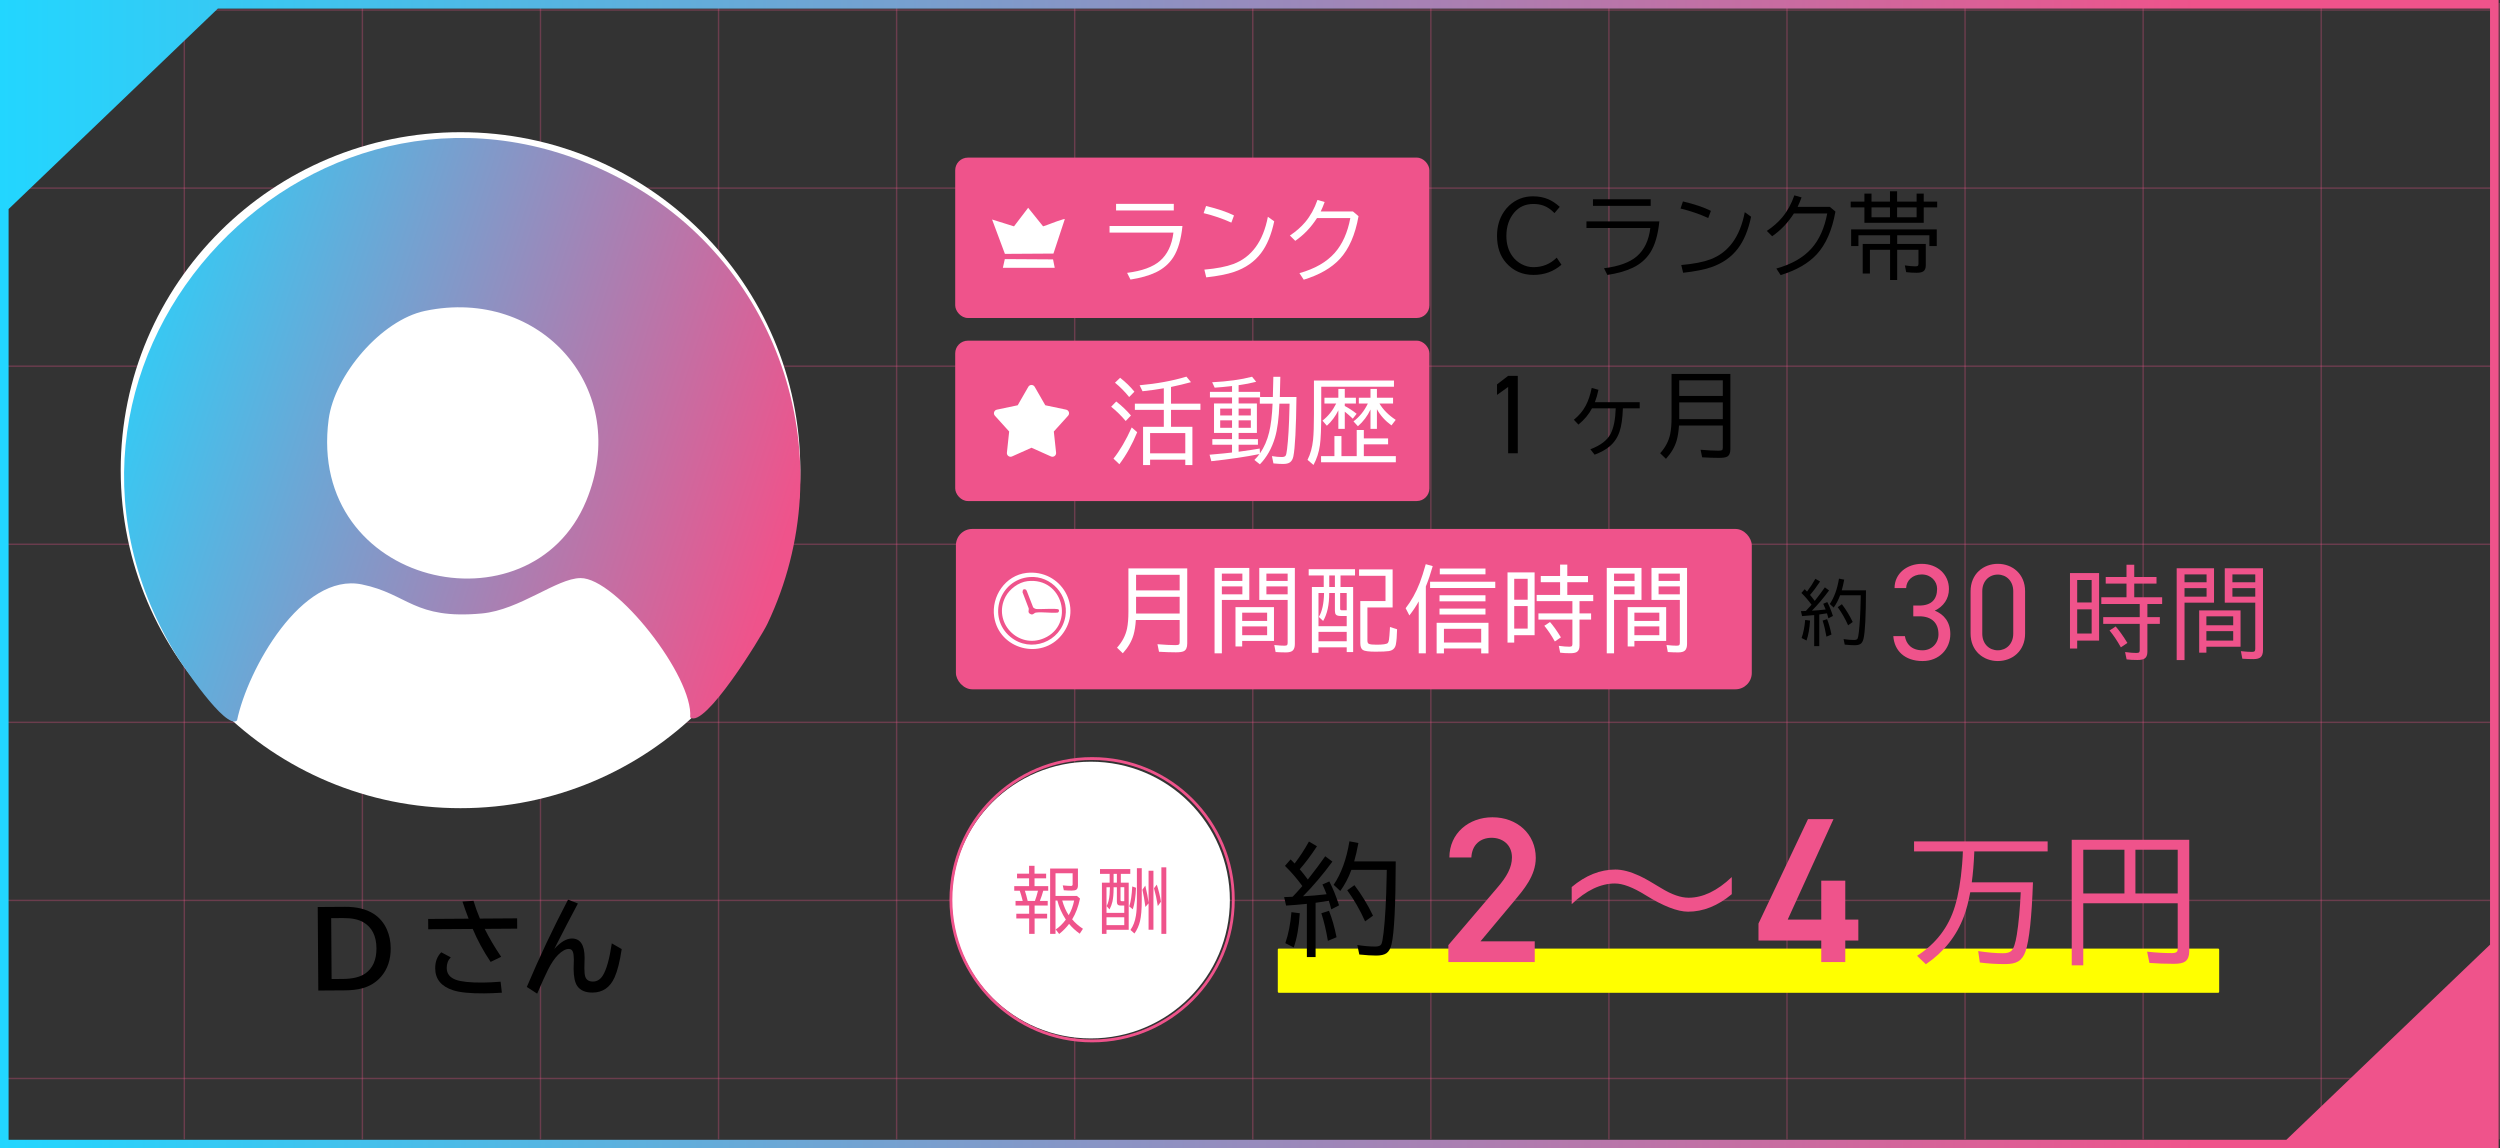 <?xml version="1.0" encoding="UTF-8"?>
<svg id="_レイヤー_1" data-name="レイヤー 1" xmlns="http://www.w3.org/2000/svg" xmlns:xlink="http://www.w3.org/1999/xlink" viewBox="0 0 1745.712 801.883">
  <rect x="0" y="0" width="1745.712" height="801.883" fill="#333333" stroke="none"/>
  <defs>
    <style>
      .cls-1, .cls-2 {
        fill: #ef538b;
      }

      .cls-3 {
        fill: none;
        stroke-width: 2px;
      }

      .cls-3, .cls-2 {
        stroke: #ef538b;
        stroke-miterlimit: 10;
      }

      .cls-4 {
        fill: #fff;
      }

      .cls-5 {
        opacity: .3;
      }

      .cls-6 {
        fill: url(#_名称未設定グラデーション_9);
      }

      .cls-7 {
        fill: #ff0;
      }

      .cls-8 {
        fill: url(#_名称未設定グラデーション_19);
      }
    </style>
    <linearGradient id="_名称未設定グラデーション_9" data-name="名称未設定グラデーション 9" x1="5.027" y1="214.151" x2="617.141" y2="418.107" gradientTransform="translate(-2.76 2.372) rotate(-.393)" gradientUnits="userSpaceOnUse">
      <stop offset=".074" stop-color="#22d6ff"/>
      <stop offset=".879" stop-color="#ef538b"/>
    </linearGradient>
    <linearGradient id="_名称未設定グラデーション_19" data-name="名称未設定グラデーション 19" x1="0" y1="400.942" x2="1744.755" y2="400.942" gradientUnits="userSpaceOnUse">
      <stop offset="0" stop-color="#22d6ff"/>
      <stop offset=".879" stop-color="#ef538b"/>
    </linearGradient>
  </defs>
  <g class="cls-5">
    <line class="cls-2" x1="4.366" y1="2.068" x2="4.366" y2="795.562"/>
    <line class="cls-2" x1="128.712" y1="2.068" x2="128.712" y2="795.562"/>
    <line class="cls-2" x1="253.058" y1="2.068" x2="253.058" y2="795.562"/>
    <line class="cls-2" x1="377.404" y1="2.068" x2="377.404" y2="795.562"/>
    <line class="cls-2" x1="501.751" y1="2.068" x2="501.751" y2="795.562"/>
    <line class="cls-2" x1="626.097" y1="2.068" x2="626.097" y2="795.562"/>
    <line class="cls-2" x1="750.443" y1="2.068" x2="750.443" y2="795.562"/>
    <line class="cls-2" x1="874.789" y1="2.068" x2="874.789" y2="795.562"/>
    <line class="cls-2" x1="999.135" y1="2.068" x2="999.135" y2="795.562"/>
    <line class="cls-2" x1="1123.482" y1="2.068" x2="1123.482" y2="795.562"/>
    <line class="cls-2" x1="1247.828" y1="2.068" x2="1247.828" y2="795.562"/>
    <line class="cls-2" x1="1372.174" y1="2.068" x2="1372.174" y2="795.562"/>
    <line class="cls-2" x1="1496.52" y1="2.068" x2="1496.52" y2="795.562"/>
    <line class="cls-2" x1="1620.866" y1="2.068" x2="1620.866" y2="795.562"/>
    <line class="cls-2" x1="1745.212" y1="2.068" x2="1745.212" y2="795.562"/>
  </g>
  <g class="cls-5">
    <line class="cls-2" x1="1739.535" y1="7.01" x2="3.77" y2="7.01"/>
    <line class="cls-2" x1="1739.535" y1="131.357" x2="3.77" y2="131.357"/>
    <line class="cls-2" x1="1739.535" y1="255.703" x2="3.77" y2="255.703"/>
    <line class="cls-2" x1="1739.535" y1="380.049" x2="3.77" y2="380.049"/>
    <line class="cls-2" x1="1739.535" y1="504.395" x2="3.77" y2="504.395"/>
    <line class="cls-2" x1="1739.535" y1="628.741" x2="3.77" y2="628.741"/>
    <line class="cls-2" x1="1739.535" y1="753.087" x2="3.77" y2="753.087"/>
  </g>
  <ellipse class="cls-4" cx="761.674" cy="628.503" rx="97.132" ry="96.613"/>
  <ellipse class="cls-4" cx="321.571" cy="328.322" rx="237.284" ry="236.017"/>
  <path class="cls-6" d="M481.936,500.888c2.4-28.314-51.725-97.398-76.552-97.224-16.589.116-42.476,22.274-68.972,24.713-47.451,4.369-51.389-13.626-83.649-20.269-42.002-8.649-79.825,59.295-87.254,94.96-7.66,7.161-38.733-39.423-42.764-46.071C-3.23,249.256,224.362,11.549,436.069,126.255c110.07,59.637,153.779,195.878,99.749,309.449-4.123,8.666-44.039,73.899-53.882,65.184ZM296.747,217.104c-30.561,6.426-63.178,44.819-67.254,75.703-15.412,116.77,140.93,151.08,179.869,56.901,32.066-77.556-31.442-149.672-112.614-132.604Z"/>
  <g>
    <path d="M221.86,633.355l19.054-.13c8.156-.056,14.823,1.574,20.002,4.89,4.144,2.667,7.239,6.349,9.287,11.046,1.714,3.879,2.587,8.186,2.62,12.92.055,8.015-2.185,14.652-6.719,19.91-3.418,3.96-7.807,6.675-13.164,8.141-3.439.915-7.502,1.388-12.189,1.42l-18.492.126-.4-58.323ZM231.264,641.131l.292,42.502,7.84-.054c6.843-.047,12.049-1.301,15.619-3.763,5.295-3.693,7.915-9.582,7.86-17.667-.059-8.555-3.101-14.604-9.125-18.149-3.389-1.992-8.129-2.967-14.223-2.925l-8.262.057Z"/>
    <path d="M298.981,641.686l28.23-.194c-1.551-3.997-2.973-7.972-4.266-11.924l7.696-.545c1.247,4.164,2.74,8.302,4.479,12.415l25.98-.178.049,7.207-22.675.155c3.066,6.237,6.896,12.738,11.49,19.503l-7.358,3.566c-5.068-7.559-9.234-15.23-12.498-23.013l-31.078.213-.049-7.207ZM350.452,693.19c-4.662.29-8.786.447-12.372.472-9.75.067-16.938-.646-21.566-2.137-8.363-2.662-12.569-7.766-12.621-15.312-.032-4.641,1.384-8.389,4.248-11.244l6.633,3.541c-1.909,1.912-2.852,4.402-2.831,7.473.027,3.915,2.154,6.643,6.384,8.183,3.736,1.358,9.975,2.006,18.717,1.946,3.703-.025,7.874-.23,12.512-.613l.896,7.693Z"/>
    <path d="M367.863,689.168c8.903-21.015,18.502-41.331,28.797-60.949l6.875,2.695c-4.652,8.681-10.146,19.253-16.482,31.719,4.396-4.834,8.47-7.265,12.219-7.291,5.906-.041,8.89,4.392,8.951,13.298.004.656-.013,1.465-.054,2.426-.08,2.04-.116,3.646-.107,4.817.019,2.742.196,4.687.532,5.833.743,2.479,2.568,3.709,5.475,3.689,2.812-.02,5.088-1.406,6.827-4.16,2.597-4.096,4.702-11.6,6.315-22.509l6.918,3.995c-1.277,8.611-2.932,15.186-4.963,19.722-3.139,7.053-8.272,10.604-15.396,10.653-4.922.034-8.46-1.466-10.613-4.498-1.704-2.402-2.576-6.427-2.614-12.076-.003-.492.015-1.242.055-2.25.08-1.969.117-3.364.112-4.185-.018-2.578-.265-4.44-.742-5.585-.548-1.262-1.478-1.889-2.79-1.879-2.227.015-4.725,1.392-7.495,4.13-2.375,2.36-4.707,5.81-6.996,10.349-1.665,3.293-4.193,8.876-7.585,16.751l-7.239-4.697Z"/>
  </g>
  <rect class="cls-7" x="892.266" y="662.376" width="657.352" height="30.874" rx=".713" ry=".713"/>
  <g>
    <path d="M909.418,618.718c-3.759-5.167-7.808-9.865-12.146-14.093l3.938-4.519c.885.885,1.658,1.672,2.321,2.363l.498.498c3.702-4.835,7.032-9.949,9.989-15.337l5.597,3.316c-4.256,6.466-8.264,11.813-12.021,16.042,1.769,2.045,3.648,4.435,5.638,7.171,5.195-6.632,9.244-12.048,12.146-16.249l5.016,3.73c-6.577,8.954-13.417,17.023-20.519,24.208.248-.027.483-.042.704-.042,4.366-.193,9.617-.649,15.752-1.368-.939-2.487-1.906-4.767-2.901-6.84l4.809-2.114c2.459,4.67,4.726,10.239,6.798,16.705l-5.431,2.819c-.47-1.907-1.036-3.896-1.699-5.969-3.316.525-6.397.981-9.244,1.368v37.887h-6.093v-37.141l-1.368.124c-4.449.47-8.829.829-13.141,1.078l-1.367-5.927c1.243-.055,2.418-.097,3.523-.125l2.404-.125c1.63-1.63,3.896-4.117,6.798-7.461ZM897.521,658.595c2.155-6.19,3.578-13.402,4.27-21.638l5.845.746c-.608,9.672-2.018,17.631-4.229,23.876l-5.886-2.984ZM927.242,656.978c-1.188-7.129-2.709-13.555-4.56-19.275l5.347-1.7c2.101,5.251,3.855,11.399,5.265,18.446l-6.052,2.528ZM974.622,601.474c-.083,30.619-1.051,49.881-2.902,57.784-.719,3.095-1.921,5.223-3.605,6.384-1.575,1.078-3.953,1.617-7.13,1.617-3.179,0-7.116-.249-11.814-.746l-1.367-6.632c4.477.718,8.663,1.078,12.56,1.078,2.211,0,3.62-.567,4.229-1.7.497-.912,1.008-3.564,1.533-7.958,1.133-9.7,1.852-22.854,2.155-39.462l.083-4.435h-24.705c-2.018,5.5-4.602,10.418-7.752,14.757l-4.643-4.311c5.333-7.848,9.009-17.976,11.026-30.384l6.26,1.202c-.94,5.057-1.922,9.327-2.943,12.809h29.017ZM953.232,643.382c-3.564-7.986-7.725-15.227-12.477-21.721l5.016-3.565c5.001,6.577,9.326,13.679,12.975,21.306l-5.514,3.979Z"/>
    <path class="cls-1" d="M1071.686,671.804h-60.32v-11.861l34.282-40.214c6.51-7.522,10.126-14.031,10.126-20.975,0-9.113-6.799-13.742-14.176-13.742-7.812,0-13.742,4.773-14.176,13.742h-15.334c0-16.925,13.598-28.063,30.088-28.063,17.069,0,30.232,11.572,30.232,28.352,0,12.585-8.679,22.421-15.044,30.088l-23.578,28.208h37.899v14.465Z"/>
    <path class="cls-1" d="M1097.495,619.411c9.711-8.148,19.873-12.223,30.485-12.223,4.879,0,10.492,1.469,16.841,4.406,3.647,1.706,8.717,4.572,15.207,8.598,7.248,4.454,13.619,6.68,19.115,6.68,9.949,0,19.991-4.808,30.13-14.425v11.938c-9.76,8.148-19.921,12.222-30.484,12.222-7.438,0-17.41-3.884-29.917-11.654-8.623-5.353-15.681-8.03-21.176-8.03-9.996,0-20.063,4.809-30.201,14.425v-11.938Z"/>
    <path class="cls-1" d="M1280.286,571.993l-31.969,70.157h23.435v-27.195h16.779v27.195h9.113v14.61h-9.113v15.044h-16.779v-15.044h-43.83v-11.861l34.572-72.905h17.792Z"/>
    <path class="cls-1" d="M1378.608,594.506v.728c-.324,7.834-.906,14.794-1.748,20.88h42.731c-.874,24.506-2.606,40.579-5.196,48.218-1.165,3.367-2.897,5.713-5.195,7.041-2.072,1.23-5.067,1.845-8.983,1.845-6.248,0-12.156-.373-17.724-1.117l-1.165-7.964c6.668,1.004,12.431,1.505,17.286,1.505,2.849,0,4.839-.583,5.973-1.748,1.554-1.586,2.8-5.341,3.739-11.266,1.294-8.061,2.201-17.918,2.719-29.572h-35.253c-1.198,6.54-2.671,12.14-4.419,16.801-5.146,13.791-14.001,24.943-26.561,33.457l-6.167-5.875c13.207-8.449,22.013-19.941,26.415-34.477,2.428-7.963,4.111-17.707,5.05-29.232.323-4.079.502-7.154.534-9.226h-34.087v-6.944h93.279v6.944h-51.229Z"/>
    <path class="cls-1" d="M1528.721,586.396v77.838c0,3.334-.907,5.697-2.72,7.089-1.521,1.133-4.16,1.7-7.915,1.7-6.184,0-11.913-.211-17.189-.631l-1.603-7.866c6.054.68,11.832,1.02,17.336,1.02,2.039,0,3.285-.453,3.738-1.359.194-.42.292-.971.292-1.651v-31.806h-65.942v43.362h-8.061v-87.696h82.063ZM1454.718,593.34v30.543h28.747v-30.543h-28.747ZM1520.661,623.883v-30.543h-29.523v30.543h29.523Z"/>
  </g>
  <path class="cls-8" d="M0,0v801.883h1744.755V0H0ZM1738.755,659.637l-142.213,136.247H6V145.979L152.11,6h1586.645v653.637Z"/>
  <g>
    <path d="M1264.974,422.267c-2.191-3.012-4.552-5.751-7.08-8.216l2.296-2.634c.515.516.966.975,1.353,1.377l.29.29c2.159-2.819,4.1-5.8,5.823-8.941l3.263,1.933c-2.481,3.77-4.817,6.887-7.008,9.352,1.031,1.192,2.127,2.585,3.286,4.181,3.028-3.867,5.389-7.024,7.08-9.473l2.924,2.175c-3.834,5.22-7.821,9.923-11.961,14.112.146-.016.282-.024.411-.024,2.545-.113,5.605-.378,9.183-.797-.548-1.45-1.112-2.779-1.692-3.987l2.804-1.232c1.434,2.723,2.755,5.969,3.963,9.738l-3.166,1.643c-.273-1.111-.604-2.271-.99-3.479-1.934.306-3.729.572-5.389.797v22.086h-3.553v-21.651l-.797.072c-2.594.274-5.147.483-7.66.628l-.798-3.456c.726-.032,1.41-.056,2.055-.072l1.401-.073c.95-.95,2.271-2.4,3.963-4.35ZM1258.039,445.513c1.257-3.608,2.086-7.813,2.489-12.614l3.407.435c-.354,5.639-1.176,10.278-2.465,13.918l-3.432-1.74ZM1275.365,444.571c-.693-4.156-1.579-7.902-2.658-11.236l3.117-.991c1.224,3.061,2.247,6.645,3.069,10.753l-3.528,1.474ZM1302.984,412.215c-.048,17.85-.612,29.078-1.691,33.685-.419,1.804-1.119,3.044-2.102,3.721-.919.628-2.305.942-4.156.942-1.854,0-4.148-.145-6.887-.435l-.798-3.866c2.609.419,5.05.628,7.321.628,1.289,0,2.11-.331,2.465-.991.29-.532.588-2.078.895-4.64.66-5.654,1.079-13.322,1.257-23.004l.048-2.585h-14.401c-1.177,3.206-2.683,6.073-4.52,8.603l-2.706-2.513c3.109-4.575,5.252-10.479,6.428-17.712l3.648.701c-.548,2.948-1.119,5.437-1.715,7.467h16.914ZM1290.515,436.645c-2.078-4.655-4.502-8.876-7.273-12.662l2.925-2.078c2.915,3.834,5.437,7.974,7.562,12.42l-3.214,2.32Z"/>
    <path class="cls-1" d="M1336.018,422.851h4.135c8.749,0,12.499-4.519,12.499-11.73,0-5.191-4.23-9.999-10.769-9.999-6.25,0-10.672,4.134-10.864,9.519h-8.076c0-10.48,9.037-16.922,18.94-16.922,11.057,0,19.037,7.403,19.037,17.595,0,6.827-3.846,12.21-9.903,15.095,6.441,2.596,10.864,7.884,10.864,16.345,0,10.191-7.596,18.844-19.325,18.844-12.691,0-19.806-7.403-20.479-17.402h8.076c.865,5.384,4.519,9.903,12.402,9.903,6.25,0,11.057-4.808,11.057-11.153,0-7.884-4.615-12.595-13.46-12.595h-4.135v-7.5Z"/>
    <path class="cls-1" d="M1414.093,442.465c0,12.21-9.038,19.133-19.037,19.133s-19.036-6.922-19.036-19.229v-29.42c0-12.307,9.037-19.229,19.036-19.229s19.037,6.923,19.037,19.133v29.613ZM1395.055,401.218c-6.057,0-10.864,4.519-10.864,11.634v29.613c0,7.115,4.808,11.634,10.864,11.634,5.961,0,10.769-4.519,10.769-11.634v-29.613c0-7.115-4.808-11.634-10.769-11.634Z"/>
    <path class="cls-1" d="M1465.77,400.167v47.172h-15.303v5.546h-5.032v-52.718h20.335ZM1450.468,404.994v15.713h10.099v-15.713h-10.099ZM1450.468,425.465v16.911h10.099v-16.911h-10.099ZM1484.906,402.906v-8.558h5.408v8.558h15.542v4.622h-15.542v9.551h19.479v4.69h-10.304v9.174h8.695v4.69h-8.695v19.547c0,2.373-.708,3.971-2.122,4.792-1.005.593-2.637.89-4.896.89-2.876,0-5.375-.137-7.497-.411l-1.062-5.135c3.172.434,5.831.65,7.977.65,1.027,0,1.678-.205,1.951-.616.205-.32.308-.821.308-1.506v-18.212h-25.503v-4.69h25.503v-9.174h-26.838v-4.69h17.596v-9.551h-14.515v-4.622h14.515ZM1480.969,452.03c-2.557-4.587-5.192-8.512-7.908-11.776l4.279-2.807c2.51,2.853,5.237,6.687,8.182,11.502l-4.553,3.081Z"/>
    <path class="cls-1" d="M1546.024,396.812v24.031h-20.608v40.086h-5.477v-64.118h26.085ZM1525.416,401.092v5.511h15.405v-5.511h-15.405ZM1525.416,410.677v5.957h15.405v-5.957h-15.405ZM1564.544,426.252v25.367h-23.859v4.142h-5.032v-29.509h28.892ZM1540.684,430.394v6.23h18.725v-6.23h-18.725ZM1540.684,440.699v6.641h18.725v-6.641h-18.725ZM1580.222,396.812v57.134c0,2.259-.525,3.891-1.574,4.895-1.005.936-2.705,1.404-5.101,1.404-2.374,0-4.964-.091-7.771-.274l-.992-5.272c3.194.342,5.785.514,7.771.514,1.027,0,1.678-.217,1.951-.65.205-.319.309-.833.309-1.541v-32.179h-21.293v-24.031h26.701ZM1558.861,401.092v5.511h15.953v-5.511h-15.953ZM1558.861,410.677v5.957h15.953v-5.957h-15.953Z"/>
  </g>
  <rect class="cls-1" x="667.005" y="110.061" width="331.132" height="111.985" rx="8.836" ry="8.836"/>
  <g>
    <path class="cls-4" d="M692.757,153.264l15.302,4.798,9.889-12.972,10.436,12.964c4.281-1.348,8.444-3.252,12.745-4.522.576-.17,1.312-.458,1.872-.543.224-.034.246-.261.493.167l-7.883,23.905-33.898.216-8.957-24.013Z"/>
    <polygon class="cls-4" points="700.287 187.017 701.645 180.925 735.327 181.134 736.507 187.017 700.287 187.017"/>
  </g>
  <g>
    <path class="cls-4" d="M774.781,157.804h50.909c-.935,9.318-3.046,16.567-6.336,21.746-2.929,4.584-7.016,8.129-12.258,10.634-4.733,2.25-10.634,3.927-17.702,5.03l-2.355-4.68c10.357-1.316,17.988-4.085,22.892-8.31,5.264-4.542,8.416-11.144,9.456-19.804h-44.605v-4.617ZM779.334,142.363h40.308v4.617h-40.308v-4.617Z"/>
    <path class="cls-4" d="M859.835,155.448c-6.071-2.759-12.523-4.967-19.358-6.622l1.688-4.967c8.172,1.953,14.678,4.15,19.518,6.59l-1.847,4.999ZM840.986,188.274c8.575-.764,15.324-2.07,20.249-3.916,12.757-4.776,20.791-15.771,24.102-32.985l4.426,3.184c-1.974,9.339-5.052,16.747-9.233,22.223-4.584,6.028-10.846,10.39-18.784,13.085-4.903,1.656-11.388,2.929-19.453,3.821l-1.306-5.413Z"/>
    <path class="cls-4" d="M944.727,147.648l3.917,3.311c-2.314,12.969-6.654,22.903-13.022,29.801-5.815,6.326-14.231,11.175-25.248,14.55l-2.992-4.584c10.718-2.993,18.922-7.694,24.61-14.104,5.392-6.092,9.031-14.21,10.921-24.356h-23.273c-4.161,6.495-9.223,11.801-15.188,15.919l-3.725-3.725c4.245-2.822,7.8-5.932,10.666-9.329,3.65-4.351,6.505-9.52,8.564-15.505l5.03,1.433c-.871,2.419-1.783,4.616-2.738,6.59h22.478Z"/>
  </g>
  <rect class="cls-1" x="667.005" y="237.887" width="331.132" height="111.985" rx="8.836" ry="8.836"/>
  <g>
    <path class="cls-4" d="M786.058,293.982c-3.142-3.736-6.527-7.057-10.156-9.965l3.534-3.662c3.884,3.014,7.312,6.272,10.283,9.774l-3.661,3.853ZM777.525,320.248c4.479-5.604,8.725-12.863,12.735-21.777l3.821,3.343c-3.503,8.554-7.652,16.004-12.449,22.351l-4.107-3.916ZM788.478,277.235c-3.12-3.842-6.421-7.174-9.902-9.998l3.598-3.438c3.905,3.078,7.228,6.315,9.966,9.711l-3.661,3.725ZM817.706,298.025h14.932v26.744h-4.967v-3.789h-24.579v3.789h-4.903v-26.744h14.487v-11.812h-20.218v-4.362h20.218v-10.73c-4.225.764-9.181,1.455-14.869,2.07l-2.037-4.171c12.077-1.083,22.976-3.088,32.697-6.018l3.185,3.853c-4.225,1.167-8.873,2.282-13.945,3.343v11.653h20.535v4.362h-20.535v11.812ZM827.671,302.387h-24.579v14.168h24.579v-14.168Z"/>
    <path class="cls-4" d="M860.319,281.724v-4.171h-15.442v-3.916h15.442v-4.076l-.796.096c-3.928.446-7.705.796-11.335,1.051l-1.751-3.789c10.909-.551,20.196-1.835,27.858-3.852l2.865,3.534c-3.778.977-7.864,1.762-12.258,2.356v4.68h14.996v3.598h8.915l.35-14.104h4.872l-.351,14.104h11.621c-.255,21.82-.977,35.638-2.165,41.454-.403,1.91-1.189,3.29-2.356,4.139-1.062.764-2.674,1.146-4.839,1.146-1.89,0-4.129-.127-6.718-.382l-1.051-5.094c2.589.424,4.871.637,6.845.637,1.443,0,2.367-.351,2.771-1.051.339-.552.657-2.038.955-4.458.827-6.643,1.379-16.067,1.655-28.272l.096-3.502h-7.1c-.361,10.125-1.391,18.031-3.089,23.719-2.229,7.514-5.742,13.733-10.538,18.657l-3.853-3.056c1.465-1.444,2.643-2.812,3.534-4.107-9.7,1.953-20.897,3.608-33.59,4.967l-1.241-4.521c3.332-.254,6.59-.552,9.773-.892l5.923-.637v-5.444h-13.755v-3.916h13.755v-4.298h-12.576v-20.599h12.576ZM860.319,285.322h-8.278v4.808h8.278v-4.808ZM860.319,293.504h-8.278v5.221h8.278v-5.221ZM864.903,281.724h12.768v20.599h-12.768v4.298h13.5v3.916h-13.5v4.903c6.898-.955,11.812-1.698,14.741-2.229l.159,3.375c2.93-4.203,5.073-9.116,6.432-14.741,1.252-5.179,2.048-11.844,2.388-19.994h-8.914v-4.298h-14.806v4.171ZM864.903,285.322v4.808h8.533v-4.808h-8.533ZM864.903,293.504v5.221h8.533v-5.221h-8.533Z"/>
    <path class="cls-4" d="M922.607,270.039v18.244c0,10.719-.309,18.243-.924,22.573-.7,4.988-2.196,9.594-4.489,13.818l-4.171-3.566c2.017-3.926,3.312-8.617,3.885-14.072.402-3.927.604-9.912.604-17.957v-23.337h55.877v4.298h-50.782ZM952.343,318.497h22.351v4.298h-52.215v-4.298h9.329v-14.009h4.903v14.009h10.665v-18.244h4.967v5.858h16.938v4.171h-16.938v8.214ZM934.547,286.532c-2.038,4.182-4.713,7.769-8.023,10.761l-3.057-3.566c3.948-3.077,7.143-7.057,9.583-11.939h-8.214v-4.043h9.711v-6.145h4.489v6.145h7.769v4.043h-7.769v1.719c2.929,1.528,5.688,3.343,8.277,5.444l-2.674,3.407c-1.783-1.719-3.651-3.354-5.604-4.903v12.003h-4.489v-12.926ZM963.264,281.787c2.525,4.267,6.304,8.066,11.335,11.398l-2.961,3.852c-4.415-3.205-7.801-6.973-10.157-11.302v13.722h-4.489v-13.5c-2.059,4.458-4.987,8.353-8.787,11.685l-3.088-3.407c4.224-3.162,7.566-7.312,10.028-12.449h-6.304v-4.043h8.15v-6.145h4.489v6.145h11.271v4.043h-9.488Z"/>
  </g>
  <path class="cls-4" d="M722.502,270.097l7.411,12.897,14.555,3.063c1.936.407,2.701,2.761,1.374,4.229l-9.975,11.033,1.585,14.79c.211,1.967-1.792,3.422-3.598,2.614l-13.576-6.078-13.576,6.078c-1.806.808-3.808-.646-3.598-2.614l1.585-14.79-9.975-11.033c-1.327-1.468-.562-3.822,1.374-4.229l14.555-3.063,7.411-12.897c.986-1.716,3.461-1.716,4.447,0Z"/>
  <rect class="cls-1" x="667.499" y="369.351" width="555.745" height="111.985" rx="11.446" ry="11.446"/>
  <g>
    <path class="cls-4" d="M829.025,396.887v52.501c0,2.759-.796,4.531-2.389,5.317-1.04.53-2.876.796-5.508.796-3.417,0-7.354-.127-11.812-.382l-1.083-5.285c4.988.424,9.127.637,12.417.637,1.358,0,2.207-.127,2.547-.382.361-.254.542-.796.542-1.624v-15.537h-30.597c-.255,4.012-.786,7.45-1.592,10.315-1.295,4.542-3.8,8.851-7.515,12.927l-4.043-3.917c3.65-4.032,5.985-8.49,7.004-13.372.637-3.099.955-6.973.955-11.621v-30.374h41.072ZM793.302,401.376v10.889h30.438v-10.889h-30.438ZM793.302,416.754v11.685h30.438v-11.685h-30.438Z"/>
    <path class="cls-4" d="M872.37,396.568v22.351h-19.166v37.283h-5.095v-59.633h24.261ZM853.204,400.548v5.126h14.327v-5.126h-14.327ZM853.204,409.463v5.54h14.327v-5.54h-14.327ZM889.594,423.949v23.592h-22.191v3.853h-4.68v-27.445h26.871ZM867.403,427.802v5.794h17.416v-5.794h-17.416ZM867.403,437.385v6.176h17.416v-6.176h-17.416ZM904.176,396.568v53.138c0,2.101-.488,3.619-1.465,4.553-.934.87-2.515,1.306-4.743,1.306-2.208,0-4.617-.085-7.228-.255l-.924-4.903c2.972.319,5.381.478,7.228.478.955,0,1.561-.202,1.815-.605.19-.297.286-.775.286-1.433v-29.928h-19.804v-22.351h24.834ZM884.309,400.548v5.126h14.837v-5.126h-14.837ZM884.309,409.463v5.54h14.837v-5.54h-14.837Z"/>
    <path class="cls-4" d="M924.343,409.909v-8.087h-10.507v-4.362h32.349v4.362h-10.125v8.087h8.819v45.433h-4.489v-3.311h-19.708v3.789h-4.616v-45.911h8.277ZM932.143,414.079h-3.98c.043,8.214-1.368,14.721-4.234,19.517l-2.992-2.802c2.292-3.841,3.502-9.413,3.629-16.715h-3.884v23.179h19.708v-7.132h-4.267c-1.571,0-2.653-.308-3.247-.923-.489-.552-.732-1.433-.732-2.643v-12.481ZM920.681,441.237v6.559h19.708v-6.559h-19.708ZM928.195,409.909h3.948v-8.087h-3.948v8.087ZM935.804,414.079v11.048c0,.679.382,1.019,1.146,1.019h3.438v-12.067h-4.585ZM954.843,424.204v23.146c0,1.231.383,1.995,1.146,2.292.912.361,2.663.541,5.254.541,4.414,0,7.024-.393,7.832-1.178.382-.403.657-1.167.827-2.292.212-1.422.414-3.768.605-7.037l.031-.668.064-1.178,4.967,1.561c-.106,4.754-.394,8.299-.86,10.634-.53,2.653-2.176,4.192-4.935,4.617-1.677.275-4.755.414-9.233.414-4.691,0-7.641-.393-8.851-1.178-1.21-.764-1.815-2.42-1.815-4.967v-29.196h17.607v-17.639h-18.467v-4.489h23.434v26.617h-17.607Z"/>
    <path class="cls-4" d="M995.641,409.526v46.707h-4.967v-36.296c-1.783,3.269-3.959,6.538-6.527,9.806l-2.61-5.03c3.99-5.136,7.27-11.026,9.838-17.67,1.337-3.502,2.738-7.864,4.203-13.085l4.871,1.369c-1.444,5.115-3.046,9.849-4.808,14.2ZM998.602,406.215h45.528v4.362h-45.528v-4.362ZM1039.387,434.902v21.332h-5.095v-3.407h-26.012v3.407h-5.094v-21.332h36.2ZM1005.193,415.671h32.093v4.234h-32.093v-4.234ZM1005.193,425h32.093v4.107h-32.093v-4.107ZM1005.384,397.014h31.902v4.043h-31.902v-4.043ZM1008.281,439.072v9.583h26.012v-9.583h-26.012Z"/>
    <path class="cls-4" d="M1071.589,399.688v43.873h-14.231v5.158h-4.681v-49.031h18.912ZM1057.357,404.178v14.614h9.393v-14.614h-9.393ZM1057.357,423.217v15.729h9.393v-15.729h-9.393ZM1089.386,402.235v-7.959h5.03v7.959h14.455v4.298h-14.455v8.883h18.116v4.362h-9.583v8.533h8.087v4.362h-8.087v18.18c0,2.208-.658,3.693-1.974,4.458-.935.552-2.452.828-4.554.828-2.674,0-4.998-.127-6.973-.382l-.986-4.776c2.95.403,5.423.605,7.418.605.955,0,1.561-.191,1.814-.573.191-.297.287-.764.287-1.401v-16.938h-23.72v-4.362h23.72v-8.533h-24.961v-4.362h16.364v-8.883h-13.499v-4.298h13.499ZM1085.725,447.923c-2.378-4.266-4.829-7.917-7.354-10.952l3.979-2.611c2.335,2.654,4.871,6.22,7.609,10.698l-4.234,2.865Z"/>
    <path class="cls-4" d="M1146.231,396.568v22.351h-19.166v37.283h-5.095v-59.633h24.261ZM1127.065,400.548v5.126h14.327v-5.126h-14.327ZM1127.065,409.463v5.54h14.327v-5.54h-14.327ZM1163.456,423.949v23.592h-22.191v3.853h-4.68v-27.445h26.871ZM1141.264,427.802v5.794h17.416v-5.794h-17.416ZM1141.264,437.385v6.176h17.416v-6.176h-17.416ZM1178.038,396.568v53.138c0,2.101-.488,3.619-1.465,4.553-.934.87-2.515,1.306-4.743,1.306-2.208,0-4.617-.085-7.228-.255l-.924-4.903c2.972.319,5.381.478,7.228.478.955,0,1.561-.202,1.815-.605.19-.297.286-.775.286-1.433v-29.928h-19.804v-22.351h24.834ZM1158.171,400.548v5.126h14.837v-5.126h-14.837ZM1158.171,409.463v5.54h14.837v-5.54h-14.837Z"/>
  </g>
  <g>
    <path class="cls-4" d="M716.807,400.061c24.172-2.725,39.872,24.155,24.672,43.21-14.357,17.998-43.798,10.199-47.243-12.506-2.178-14.354,7.835-29.042,22.571-30.703ZM719.051,402.946c-21.19,1.615-29.929,28.156-13.509,41.763,14.032,11.629,35.424,3.6,38.416-14.301,2.47-14.775-9.88-28.607-24.906-27.462Z"/>
    <path class="cls-4" d="M717.447,405.815c24.888-2.986,33.31,30.409,11.691,39.816-18.282,7.955-36.221-11.308-27.015-28.933,2.831-5.42,9.181-10.146,15.325-10.883ZM721.455,424.163l-4.515-11.628c-.446-1.141-1.697-1.486-2.649-.607l-.281,1.599,4.342,11.368c.203,1.276-.84,2.595.781,3.663,2.203,1.451,2.735-.592,4.279-.796,4.526-.599,10.364.483,15.04.019.947-.098,1.373-1.531.72-2.16-1.038-1-13.23-.04-15.761-.379-.58-.078-1.62-.67-1.957-1.078Z"/>
  </g>
  <g>
    <path d="M1090.339,184.872c-5.476,4.733-11.981,7.1-19.517,7.1-7.79,0-14.179-2.823-19.167-8.469-4.202-4.776-6.304-11.059-6.304-18.849,0-6.41,1.603-12.003,4.808-16.779,1.061-1.592,2.261-3.014,3.598-4.266,4.69-4.351,10.252-6.527,16.684-6.527,3.99,0,7.609.7,10.856,2.101,2.547,1.104,5.168,2.855,7.864,5.253l-3.693,4.362c-2.526-2.589-5.105-4.34-7.736-5.253-2.081-.743-4.405-1.114-6.973-1.114-5.646,0-10.156,2.049-13.531,6.145-3.566,4.309-5.35,9.7-5.35,16.174,0,5.54,1.391,10.242,4.171,14.104,1.656,2.292,3.746,4.128,6.272,5.508,2.675,1.465,5.486,2.197,8.438,2.197,6.389,0,11.812-2.218,16.27-6.654l3.311,4.966Z"/>
    <path d="M1107.793,154.594h50.909c-.935,9.318-3.046,16.567-6.336,21.746-2.929,4.584-7.016,8.129-12.258,10.634-4.733,2.25-10.634,3.927-17.702,5.03l-2.355-4.68c10.357-1.316,17.988-4.085,22.892-8.31,5.264-4.542,8.416-11.144,9.456-19.804h-44.605v-4.617ZM1112.345,139.152h40.308v4.617h-40.308v-4.617Z"/>
    <path d="M1192.846,152.238c-6.071-2.759-12.523-4.967-19.358-6.622l1.688-4.967c8.172,1.953,14.678,4.15,19.518,6.59l-1.847,4.999ZM1173.998,185.063c8.575-.764,15.324-2.07,20.249-3.916,12.757-4.776,20.791-15.771,24.102-32.985l4.426,3.184c-1.974,9.339-5.052,16.747-9.233,22.223-4.584,6.028-10.846,10.39-18.784,13.085-4.903,1.656-11.388,2.929-19.453,3.821l-1.306-5.413Z"/>
    <path d="M1277.739,144.437l3.917,3.311c-2.314,12.969-6.654,22.903-13.022,29.801-5.815,6.326-14.231,11.175-25.248,14.55l-2.992-4.584c10.718-2.993,18.922-7.694,24.61-14.104,5.392-6.092,9.031-14.21,10.921-24.356h-23.273c-4.161,6.495-9.223,11.801-15.188,15.919l-3.725-3.725c4.245-2.822,7.8-5.932,10.666-9.329,3.65-4.351,6.505-9.52,8.564-15.505l5.03,1.433c-.871,2.419-1.783,4.616-2.738,6.59h22.478Z"/>
    <path d="M1301.886,140.776v-5.604h4.967v5.604h12.895v-7.227h4.967v7.227h13.627v-5.604h4.967v5.604h9.393v4.044h-9.393v10.761h-41.422v-10.761h-9.583v-4.044h9.583ZM1352.414,160.165v11.653h-5.157v-7.545h-22.479v6.049h19.963v14.996c0,1.932-.552,3.301-1.655,4.107-.955.7-2.548,1.051-4.776,1.051-2.568,0-4.988-.149-7.259-.446l-.924-4.712c2.993.446,5.444.669,7.355.669.997,0,1.623-.18,1.878-.542.191-.297.287-.774.287-1.433v-9.583h-14.869v21.077h-4.967v-21.077h-14.072v16.556h-5.03v-20.663h19.103v-6.049h-22.096v7.545h-5.094v-11.653h59.792ZM1319.748,144.82h-12.895v6.909h12.895v-6.909ZM1338.342,144.82h-13.627v6.909h13.627v-6.909Z"/>
  </g>
  <g>
    <path d="M1059.845,316.513h-6.738v-46.307l-7.757,5.563v-7.365l7.757-5.955h6.738v54.064Z"/>
    <path d="M1144.985,285.151h-11.748c-.233,7.004-1.019,12.438-2.356,16.301-1.422,4.203-3.788,7.673-7.1,10.411-2.568,2.144-5.996,4.022-10.284,5.635l-2.961-3.789c7.068-2.653,11.78-6.251,14.137-10.793,2.122-4.075,3.312-9.997,3.565-17.766h-16.587c-2.165,4.16-5.317,7.938-9.456,11.334l-3.185-3.375c3.587-2.908,6.357-6.208,8.311-9.902,1.782-3.375,3.162-7.482,4.139-12.321l4.712,1.305c-.68,3.269-1.507,6.156-2.483,8.66h31.297v4.298Z"/>
    <path d="M1208.294,261.113v52.501c0,2.759-.796,4.531-2.389,5.317-1.04.53-2.876.796-5.508.796-3.417,0-7.354-.127-11.812-.382l-1.083-5.285c4.988.424,9.127.637,12.417.637,1.358,0,2.207-.127,2.547-.382.361-.254.542-.796.542-1.624v-15.537h-30.597c-.255,4.012-.786,7.45-1.592,10.315-1.295,4.542-3.8,8.851-7.515,12.927l-4.043-3.917c3.65-4.032,5.985-8.49,7.004-13.372.637-3.099.955-6.973.955-11.621v-30.374h41.072ZM1172.571,265.602v10.889h30.438v-10.889h-30.438ZM1172.571,280.98v11.685h30.438v-11.685h-30.438Z"/>
  </g>
  <circle class="cls-3" cx="762.607" cy="628.272" r="98.589"/>
  <g>
    <path class="cls-1" d="M722.448,632.339v5.715h8.744v3.297h-8.744v10.746h-3.81v-10.746h-8.963v-3.297h8.963v-5.715h-9.5v-3.248h5.006c-.749-2.996-1.433-5.357-2.051-7.083h-3.859v-3.249h10.355v-5.422h-8.401v-3.248h8.401v-5.495h3.81v5.495h8.108v3.248h-8.108v5.422h9.549v3.249h-3.468c-.57,2.198-1.352,4.559-2.345,7.083h5.471v3.248h-9.159ZM724.818,622.009h-9.159c.684,2.051,1.335,4.412,1.954,7.083h5.055c.716-1.84,1.433-4.201,2.149-7.083ZM752.709,606.5v11.748c0,1.449-.366,2.442-1.1,2.979-.618.439-1.709.66-3.272.66-1.872,0-3.704-.082-5.495-.245l-.732-3.395c2.572.261,4.502.391,5.788.391.732,0,1.099-.366,1.099-1.099v-7.742h-11.942v15.801h14.947l2.148,1.856c-1.156,5.617-2.979,10.453-5.471,14.507,1.954,2.377,4.461,4.576,7.522,6.594l-2.247,3.443c-2.979-2.149-5.454-4.437-7.424-6.863-1.824,2.458-4.137,4.812-6.937,7.059l-2.394-3.151c2.557-1.709,4.909-4.005,7.059-6.887-2.833-4.347-4.804-8.784-5.91-13.31h-1.295v23.25h-3.761v-45.597h19.416ZM741.743,628.847c1.204,4.168,2.711,7.571,4.518,10.208,1.824-3.126,3.086-6.529,3.786-10.208h-8.304Z"/>
    <path class="cls-1" d="M774.85,616.343v-6.155h-6.741v-3.346h21.15v3.346h-6.595v6.155h5.495v32.921h-15.508v2.857h-3.199v-35.779h5.397ZM779.905,619.542h-2.295v.83c0,3.729-.277,6.831-.831,9.305-.391,1.758-1.066,3.55-2.026,5.373l-2.003-2.345c1.091-2.067,1.774-4.77,2.052-8.108.113-1.334.195-3.02.244-5.055h-2.394v17.902h12.406v-5.104h-2.296c-1.14,0-1.921-.236-2.344-.708-.343-.391-.514-1.05-.514-1.979v-10.111ZM772.652,640.496v5.52h12.406v-5.52h-12.406ZM777.61,616.343h2.295v-6.155h-2.295v6.155ZM782.445,619.542v8.938c0,.538.31.806.929.806h1.685v-9.745h-2.613ZM788.527,632.95c1.09-3.208,1.79-7.856,2.1-13.946l2.638.904c-.228,6.09-.977,11.104-2.247,15.044l-2.49-2.002ZM793.875,606.256h3.396v22.542c0,6.187-.407,11.006-1.222,14.458-.766,3.175-2.06,6.041-3.883,8.597l-2.784-2.491c1.921-2.702,3.19-6.016,3.81-9.94.456-2.8.684-6.244.684-10.331v-22.835ZM802.032,630.288v-22.25h3.396v41.177h-3.396v-18.463l-2.197,2.564c-.619-4.445-1.319-8.466-2.101-12.065l2.003-2.857c1.106,4.576,1.872,8.54,2.295,11.894ZM808.48,632.705c-.732-4.656-1.62-8.808-2.662-12.456l1.954-2.54c1.351,4.152,2.319,8.132,2.906,11.942l-2.198,3.053ZM810.971,605.645h3.443v46.476h-3.443v-46.476Z"/>
  </g>
</svg>